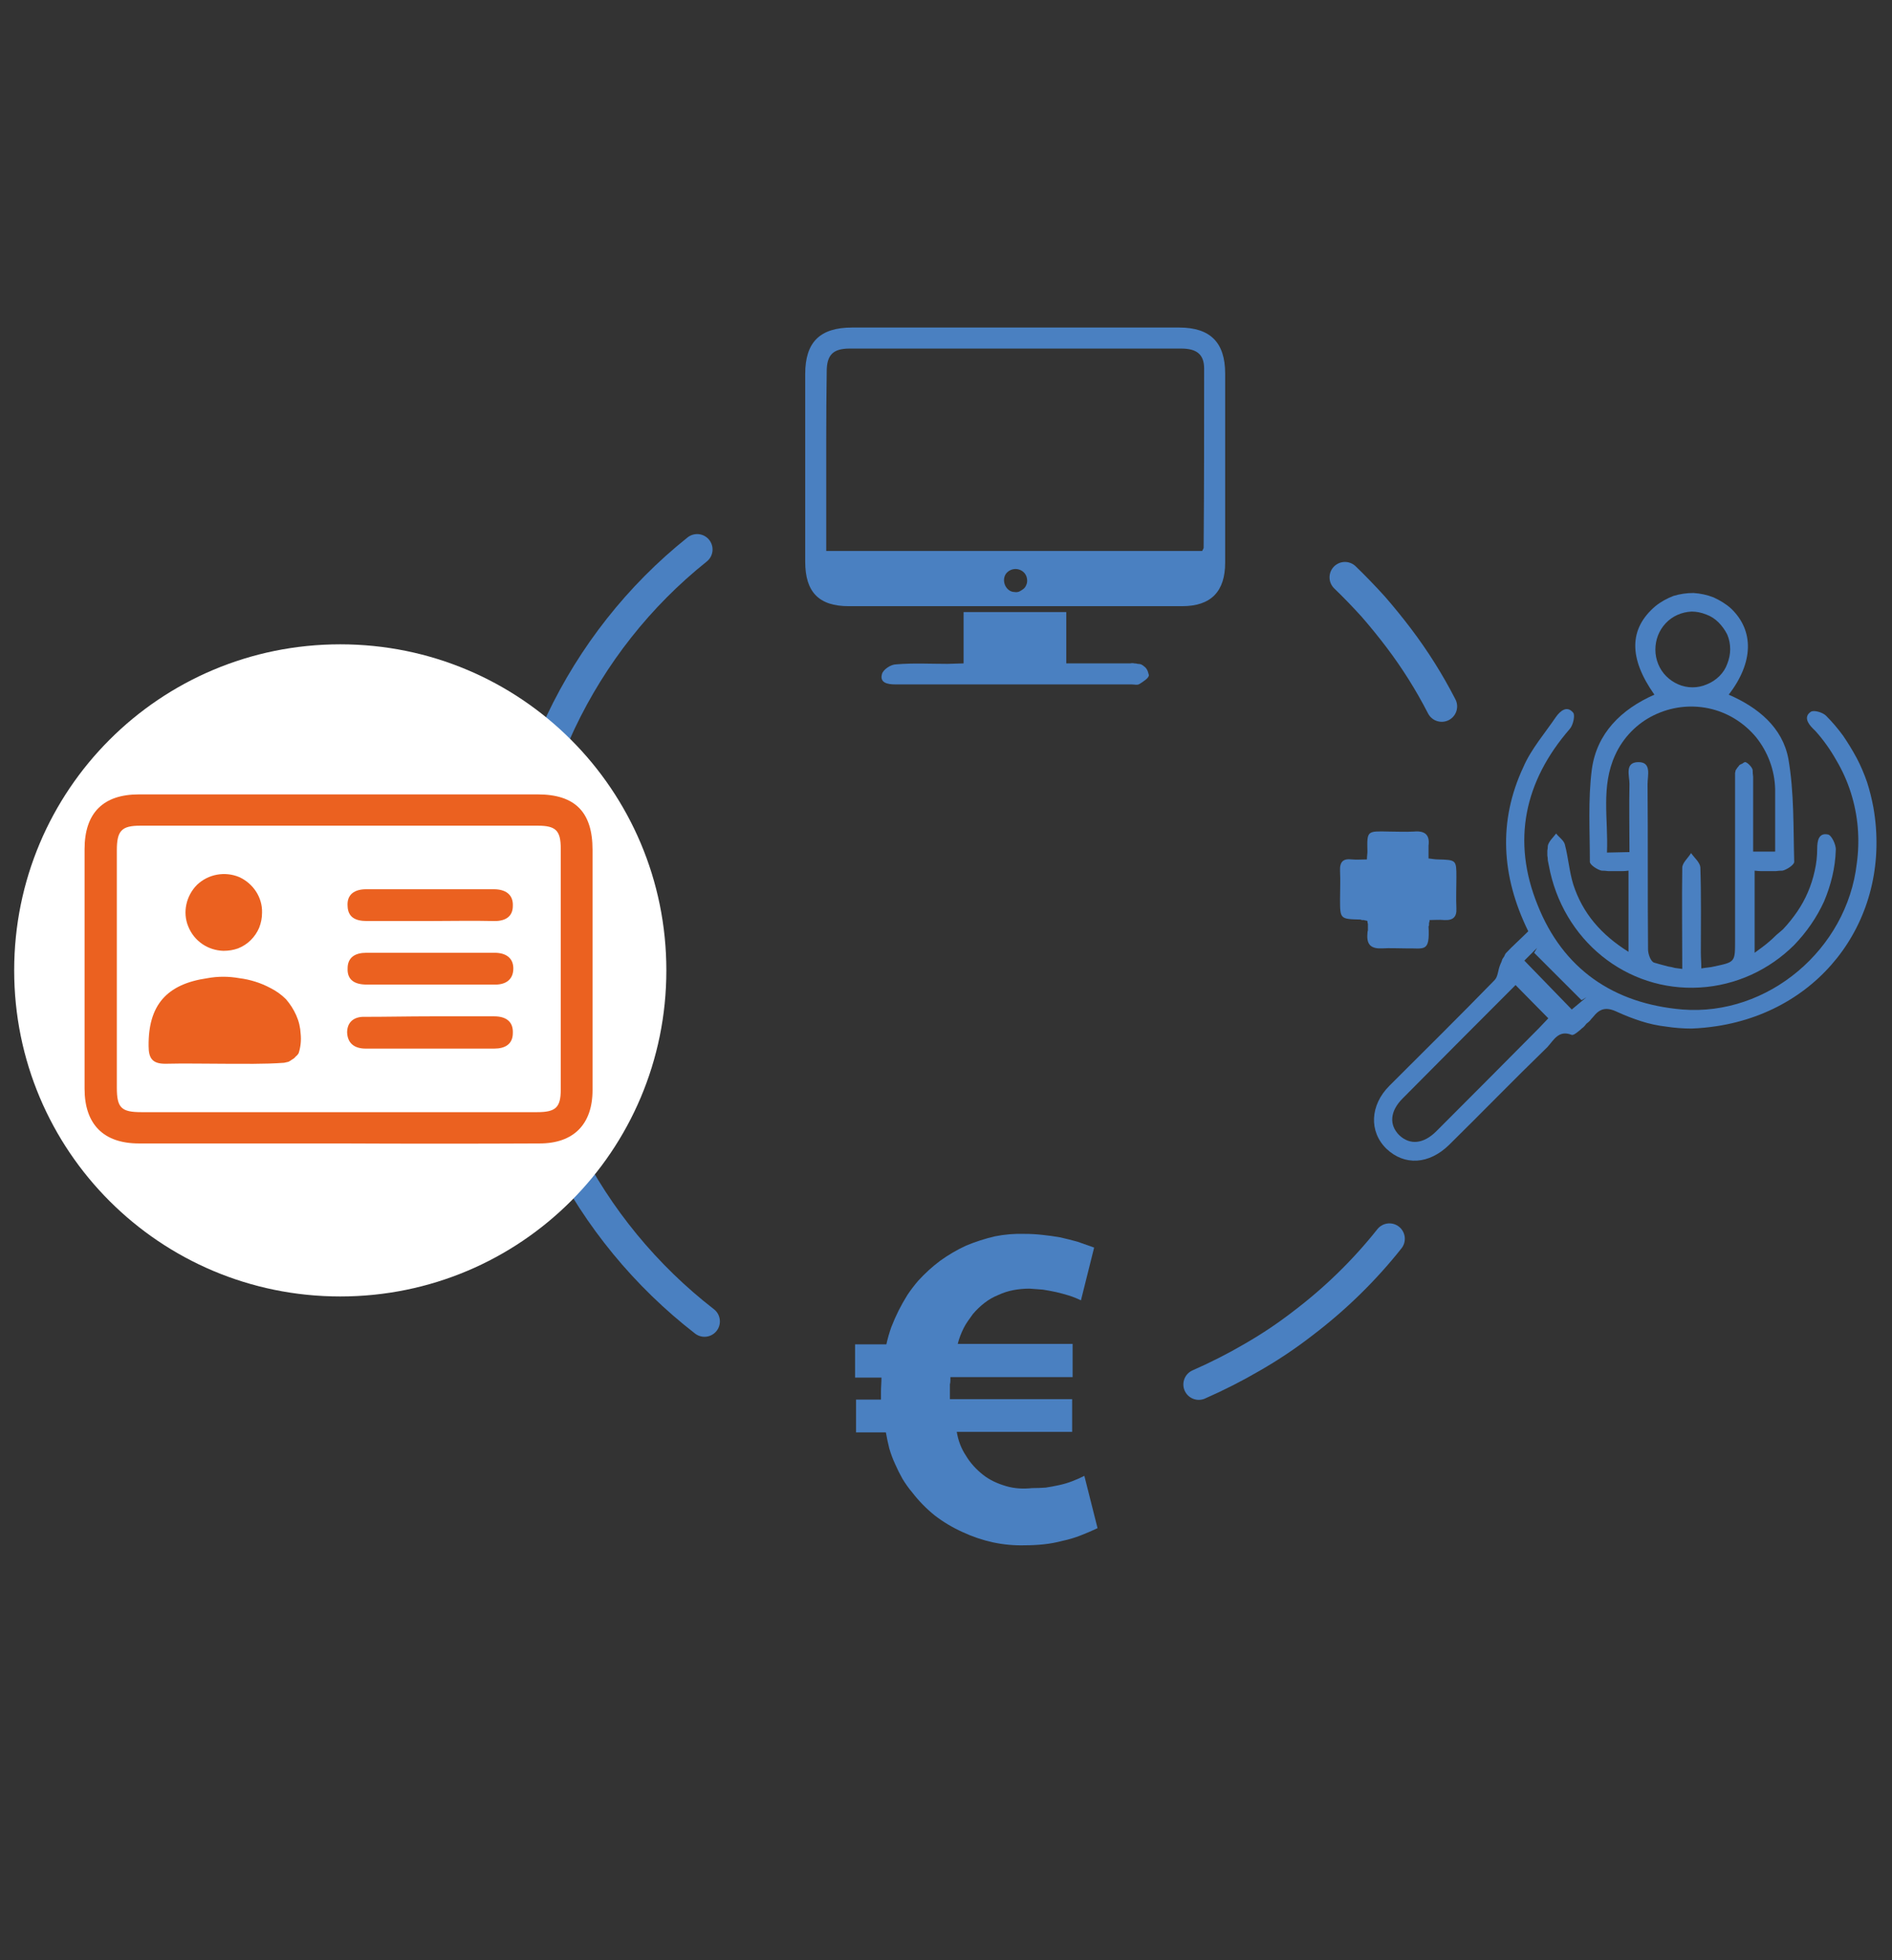 <svg version="1.2" xmlns="http://www.w3.org/2000/svg" viewBox="0 0 387 401" width="387" height="401">
	<rect x="0" y="0" width="387" height="401" fill="#333333" stroke="none"/>
	<title>box-come-svg</title>
	<style>
		.s0 { fill: none;stroke: #4a80c1;stroke-linecap: round;stroke-linejoin: round;stroke-width: 6.3 } 
		.s1 { fill: #ffffff } 
		.s2 { fill: #eb6120 } 
		.s3 { fill: #4a80c1 } 
	</style>
	<path id="Layer" fill-rule="evenodd" class="s0" d="m294.9 144.5q-1.9-3.7-4.1-7.2-2.2-3.5-4.7-6.8-2.5-3.3-5.2-6.4-2.8-3.1-5.8-6"/>
	<path id="Layer" fill-rule="evenodd" class="s0" d="m245.2 283.2q5.7-2.5 11-5.6 5.4-3.1 10.3-6.9 5-3.8 9.4-8.1 4.5-4.4 8.3-9.2"/>
	<path id="Layer" fill-rule="evenodd" class="s0" d="m142.6 112.4c-11.9 9.5-21.4 21.6-27.9 35.3-6.5 13.8-9.8 28.8-9.7 44 0.2 15.2 3.8 30.2 10.5 43.8 6.8 13.6 16.6 25.5 28.6 34.8"/>
	<path id="Layer" class="s1" d="m69.6 265.2c-36.9 0-66.7-29.8-66.7-66.7 0-36.9 29.8-66.7 66.7-66.7 36.9 0 66.7 29.8 66.7 66.7 0 36.9-29.8 66.7-66.7 66.7z"/>
	<g id="SFBfLs">
		<path id="Layer" fill-rule="evenodd" class="s2" d="m69.4 233.9h-41c-7.2 0-11.1-3.9-11.1-11.2q0-24.5 0-49c0-7.4 3.8-11.2 11.1-11.2q40.8 0 81.6 0c7.6 0 11.2 3.6 11.2 11.3v49.2c0 7-3.9 10.9-10.8 10.9q-20.5 0.1-41 0zm-0.1-6.4h40.6c3.8 0 4.8-1 4.8-4.6v-49.3c0-3.7-1-4.7-4.7-4.7q-40.6 0-81.3 0c-3.8 0-4.8 1-4.8 5q0 24.3 0 48.6c0 4.1 0.9 5 5 5z"/>
		<path id="Layer" class="s2" d="m45.7 217.6c-4 0-7.9-0.1-11.9 0-2.6 0-3.4-1.1-3.4-3.6-0.1-8.4 3.7-12.7 12-13.9q1.6-0.3 3.3-0.3 1.6 0 3.3 0.3 1.6 0.2 3.2 0.7 1.6 0.5 3.1 1.3 1.8 0.9 3.2 2.3 1.3 1.5 2.1 3.3 0.8 1.8 0.9 3.8 0.2 2-0.4 3.9-0.2 0.4-0.6 0.7-0.3 0.4-0.7 0.6-0.4 0.3-0.8 0.5-0.4 0.1-0.9 0.2c-4.1 0.3-8.3 0.2-12.4 0.2z"/>
		<path id="Layer" class="s2" d="m88.1 188.4q-6.6 0-13.1 0c-2.2 0-3.8-0.7-3.9-3-0.2-2.5 1.5-3.5 3.8-3.5h26.1c2.3 0 4 1 3.9 3.4 0 2.4-1.8 3.2-4.1 3.1-4.2-0.1-8.5 0-12.7 0z"/>
		<path id="Layer" class="s2" d="m87.7 201.4q-6.4 0-12.7 0c-2.4 0-4-0.9-3.9-3.3 0-2.3 1.6-3.2 3.8-3.2h26.3c2.2 0 3.8 1 3.8 3.2 0 2.4-1.7 3.4-4 3.3-4.4 0-8.9 0-13.3 0z"/>
		<path id="Layer" class="s2" d="m88.1 207.9q6.5 0 13 0c2.3 0 3.9 1 3.8 3.4 0 2.3-1.6 3.2-3.8 3.2q-13.1 0-26.3 0c-2.2 0-3.7-1-3.8-3.3 0-2.2 1.5-3.3 3.7-3.2 4.5 0 8.9-0.1 13.4-0.1z"/>
		<path id="Layer" class="s2" d="m45.7 194.5c-3.2-0.1-6-2-7.2-5-1.2-2.9-0.4-6.3 1.8-8.5 2.3-2.2 5.7-2.8 8.6-1.6 2.9 1.3 4.8 4.2 4.7 7.3q0 1.6-0.6 3.1-0.6 1.4-1.7 2.5-1.1 1.1-2.6 1.7-1.4 0.5-3 0.5z"/>
	</g>
	<g id="SsA6VC">
		<path id="Layer" fill-rule="evenodd" class="s3" d="m250.6 76.4q0 19.4 0 38.7c0 5.9-2.9 8.9-8.8 8.9q-34.1 0-68.2 0c-6.1 0-8.9-2.9-8.9-9.1q0-19.2 0-38.4c0-6.5 3-9.5 9.6-9.5 11.1 0 22.1 0 33.3 0q16.8 0 33.6 0c6.4 0 9.4 3.1 9.4 9.4zm-42.1 44.6q0.4-0.2 0.8-0.5 0.4-0.3 0.6-0.8 0.2-0.4 0.2-0.9c0-1-0.5-1.8-1.4-2.2-0.9-0.4-1.9-0.2-2.6 0.4-0.7 0.6-0.9 1.6-0.6 2.5 0.3 0.9 1.1 1.6 2 1.6q0.5 0.1 1-0.1zm37.7-9c0.1-12.2 0.1-24.4 0.1-36.6 0-2.9-1.5-4.1-4.7-4.1q-33.9 0-67.8 0c-3.4 0-4.7 1.3-4.7 4.7q-0.1 6.9-0.1 13.8c0 7.6 0 15.2 0 22.9h76.9c0.2-0.4 0.3-0.5 0.3-0.7z"/>
		<path id="Layer" class="s3" d="m197.1 135.7v-10.5h21v10.5h12.4q0.4 0 0.7 0 0.4-0.1 0.8 0 0.4 0 0.7 0.1 0.4 0 0.7 0.1 0.4 0.2 0.6 0.4 0.3 0.2 0.5 0.5 0.2 0.3 0.3 0.6 0.1 0.3 0.2 0.7c0 0.6-1.1 1.3-1.9 1.8-0.4 0.3-1.1 0.1-1.7 0.1h-47.4q-0.5 0-0.9 0c-1.5 0-3.2-0.3-2.7-2.1 0.2-0.9 1.8-2 2.9-2 3.5-0.3 7-0.1 10.5-0.1z"/>
	</g>
	<path id="Layer" class="s3" d="m224.5 312.6q-1.7 0.8-3.5 1.5-1.8 0.7-3.7 1.1-1.9 0.5-3.8 0.7-1.9 0.2-3.8 0.2-3.3 0.1-6.6-0.6-3.2-0.7-6.2-2.1-3.1-1.4-5.7-3.4-2.6-2.1-4.6-4.7-1.1-1.3-2-2.8-0.8-1.4-1.5-3-0.7-1.5-1.2-3.2-0.4-1.6-0.7-3.3h-6.1v-6.7h5.1v-1.6c0-1 0.1-1.9 0.1-2.9h-5.4v-6.8h6.4q0.4-1.8 1-3.5 0.7-1.8 1.5-3.4 0.8-1.6 1.8-3.2 1-1.5 2.2-2.9 2.1-2.3 4.5-4.1 2.5-1.8 5.3-3.1 2.9-1.2 5.9-1.9 3-0.6 6.1-0.5 1.8 0 3.6 0.2 1.9 0.2 3.6 0.5 1.8 0.4 3.6 0.9 1.7 0.6 3.4 1.2l-2.7 10.8q-1.2-0.6-2.5-1-1.3-0.4-2.6-0.7-1.4-0.3-2.7-0.5-1.4-0.1-2.7-0.2-1.7 0-3.3 0.3-1.6 0.3-3.1 1-1.5 0.6-2.8 1.6-1.3 1-2.4 2.3-0.5 0.7-1 1.4-0.5 0.7-0.9 1.5-0.4 0.8-0.7 1.6-0.3 0.8-0.5 1.6h23.5v6.8h-25q0 0.3 0 0.7 0 0.4-0.1 0.8 0 0.3 0 0.7 0 0.4 0 0.8v1.5h25v6.7h-23.6c0.3 1.8 0.9 3.4 1.9 4.9 0.9 1.5 2.1 2.8 3.5 3.9 1.4 1.1 3 1.8 4.7 2.3 1.7 0.5 3.5 0.6 5.3 0.4q1.4 0 2.8-0.1 1.3-0.2 2.7-0.5 1.4-0.3 2.7-0.8 1.3-0.5 2.5-1.1z"/>
	<g id="gLi5HP">
		<path id="Layer" fill-rule="evenodd" class="s3" d="m333.1 194.7v-16.6q-0.7 0.1-1.4 0.1-0.7 0-1.4 0-0.6 0-1.3 0-0.7-0.1-1.4-0.1c-0.9-0.2-2.4-1.2-2.4-1.8 0-6.3-0.4-12.7 0.4-18.9 1-7.4 6-12.3 12.8-15.3-5.3-7.5-5.2-13.5 0.2-18.1 1.1-0.9 2.4-1.6 3.7-2.1 1.3-0.4 2.7-0.6 4.1-0.6 1.5 0.1 2.8 0.4 4.1 0.9 1.3 0.6 2.5 1.3 3.6 2.3 4.7 4.5 4.6 11-0.5 17.6 6 2.6 11 6.7 12.2 13.1 1.2 6.9 1 14 1.2 21.1 0 0.6-1.5 1.6-2.4 1.8q-0.7 0-1.4 0.1-0.7 0-1.4 0-0.7 0-1.4 0-0.7 0-1.5-0.1v16.8q0.8-0.6 1.5-1.1 0.8-0.6 1.5-1.2 0.7-0.6 1.4-1.3 0.7-0.6 1.4-1.2 1.6-1.7 2.9-3.6 1.3-1.9 2.2-4 0.9-2.1 1.4-4.4 0.5-2.2 0.5-4.5c0-1.6 0.3-3.3 2.2-2.9 0.7 0.1 1.7 2.1 1.6 3.2-0.1 3.6-1 7.2-2.4 10.5-1.5 3.3-3.6 6.3-6.1 8.9-2.5 2.5-5.5 4.6-8.8 6.1-3.3 1.5-6.9 2.4-10.5 2.6-15 0.9-28.1-9.7-30.9-25q-0.1-0.5-0.2-1 0-0.5-0.1-1 0-0.5 0-1 0.1-0.5 0.1-1c0.2-0.9 1.1-1.7 1.7-2.5 0.6 0.8 1.6 1.4 1.8 2.3 0.7 2.7 0.9 5.5 1.7 8.1 1.9 5.9 5.7 10.3 11.3 13.8zm0.2-20.4c0-4.9-0.1-9.4 0-14 0-1.6-1-4.3 1.7-4.4 2.9-0.1 2 2.7 2 4.5 0.1 11.2 0 22.5 0.1 33.8 0 0.9 0.5 2.4 1.2 2.7q0.7 0.2 1.4 0.4 0.7 0.2 1.5 0.4 0.7 0.1 1.4 0.3 0.7 0.1 1.5 0.2c0-7.2-0.1-14 0-20.7 0-1 1.2-2 1.8-3 0.7 1 1.8 1.9 1.9 2.9 0.2 5.8 0.1 11.6 0.1 17.5 0 1 0.1 2 0.1 3.2 1.1-0.2 1.9-0.2 2.6-0.4 4.3-0.9 4.3-0.9 4.3-5.2v-32.7q0-0.3 0-0.6 0-0.2 0-0.5 0-0.3 0-0.6 0.1-0.3 0.1-0.5 0.2-0.3 0.4-0.6 0.2-0.2 0.4-0.5 0.3-0.2 0.6-0.3 0.2-0.2 0.5-0.3c0.4-0.1 1.5 1 1.6 1.6q0 0.7 0.1 1.4 0 0.6 0 1.3 0 0.7 0 1.4 0 0.7 0 1.3 0 5.7 0 11.3h4.5c0-4.4 0-8.6 0-12.8-0.1-3.9-1.5-7.6-3.9-10.6-2.5-3-5.9-5.1-9.7-5.9-3.8-0.8-7.7-0.3-11.2 1.4-3.5 1.7-6.3 4.6-7.9 8.1-3 6.5-1.4 13.2-1.7 20zm12.9-33.7q1.5 0 2.9-0.6 1.5-0.6 2.6-1.7 1.1-1.1 1.6-2.5 0.6-1.5 0.6-3 0-1.6-0.6-3-0.7-1.4-1.8-2.5-1.1-1.1-2.5-1.6-1.5-0.6-3-0.6c-2 0.1-3.9 0.9-5.3 2.4-1.4 1.5-2.1 3.4-2.1 5.4 0 2 0.8 4 2.2 5.4 1.4 1.4 3.3 2.3 5.4 2.3z"/>
		<path id="Layer" fill-rule="evenodd" class="s3" d="m312.6 190.5c-5.5-11.2-6.2-22.5-1-33.6 1.6-3.7 4.4-6.9 6.7-10.3 0.8-1.1 2.2-2.4 3.5-0.8 0.4 0.5 0 2.5-0.7 3.3-9.3 10.7-11.9 22.9-6.6 36 5.2 13.1 15.5 20.2 29.6 21.4 17.5 1.4 33.7-12.3 35.7-29.9q0.5-3.6 0.2-7.3-0.3-3.6-1.4-7.1-1.1-3.5-3-6.7-1.8-3.2-4.2-5.9-0.3-0.3-0.6-0.6c-1-1-1.9-2.4-0.4-3.4 0.6-0.4 2.4 0.1 3.1 0.8q1.9 1.9 3.5 4.1 1.5 2.2 2.8 4.6 1.2 2.3 2.1 4.9 0.8 2.5 1.3 5.2c3.8 21.9-10 41.3-32 44.7q-2.6 0.4-5.2 0.5-2.6 0-5.2-0.4-2.6-0.3-5.1-1.1-2.5-0.8-4.9-1.9c-2.3-1.1-3.6-0.7-5 1.1q-0.3 0.3-0.6 0.7-0.3 0.3-0.7 0.6-0.3 0.4-0.6 0.7-0.4 0.3-0.7 0.6c-0.5 0.4-1.3 1.1-1.7 1-2.7-1.1-3.7 1.1-5 2.5-6.8 6.6-13.4 13.4-20.1 20-4.1 4-9.1 4.3-12.8 0.8-3.6-3.5-3.4-8.9 0.6-12.9 7.2-7.2 14.4-14.3 21.5-21.6 0.7-0.7 0.7-2 1.1-3q0.1-0.3 0.3-0.7 0.1-0.3 0.2-0.6 0.2-0.3 0.4-0.6 0.1-0.3 0.3-0.6c1.4-1.5 3-2.9 4.6-4.5zm-2.6 11q-11.6 11.6-23.1 23.2c-2.6 2.6-2.8 5.4-0.7 7.5 2.2 2.1 5 1.8 7.6-0.8q10.5-10.5 21-21.1c0.7-0.7 1.3-1.4 1.9-2zm1.8-5l9.7 10 3-2.5-1 0.6-9.7-9.7 0.6-1z"/>
		<path id="Layer" class="s3" d="m279.6 175.8c0-0.7 0.1-1.1 0.1-1.6-0.1-4.3-0.1-4.2 4.4-4.1 1.7 0 3.4 0.1 5.1 0 2.2-0.2 3.3 0.6 3 2.9q0 0.3 0 0.6 0 0.4 0 0.7 0 0.3 0 0.7 0 0.3 0 0.6c0.8 0.1 1.4 0.2 1.9 0.2 3.8 0.1 3.8 0.1 3.8 3.7 0 2.1-0.1 4.2 0 6.3 0.1 1.8-0.7 2.5-2.5 2.4-1-0.1-2 0-3 0q0 0.2 0 0.3-0.1 0.2-0.1 0.4 0 0.1 0 0.3 0 0.2-0.1 0.3c0.3 5.5-0.9 4.4-4.7 4.5-1.6 0-3.2-0.1-4.8 0-2.2 0.1-3.2-0.7-3-3q0-0.4 0.1-0.7 0-0.3 0-0.6 0-0.3 0-0.7-0.1-0.3-0.1-0.6-0.2-0.1-0.3-0.1-0.2 0-0.4-0.1-0.2 0-0.4 0-0.1 0-0.3-0.1c-4.2-0.1-4.2-0.1-4.2-4.2 0-1.9 0.1-3.8 0-5.7-0.1-2 0.7-2.6 2.4-2.4 1 0.1 2 0 3.1 0z"/>
	</g>
</svg>